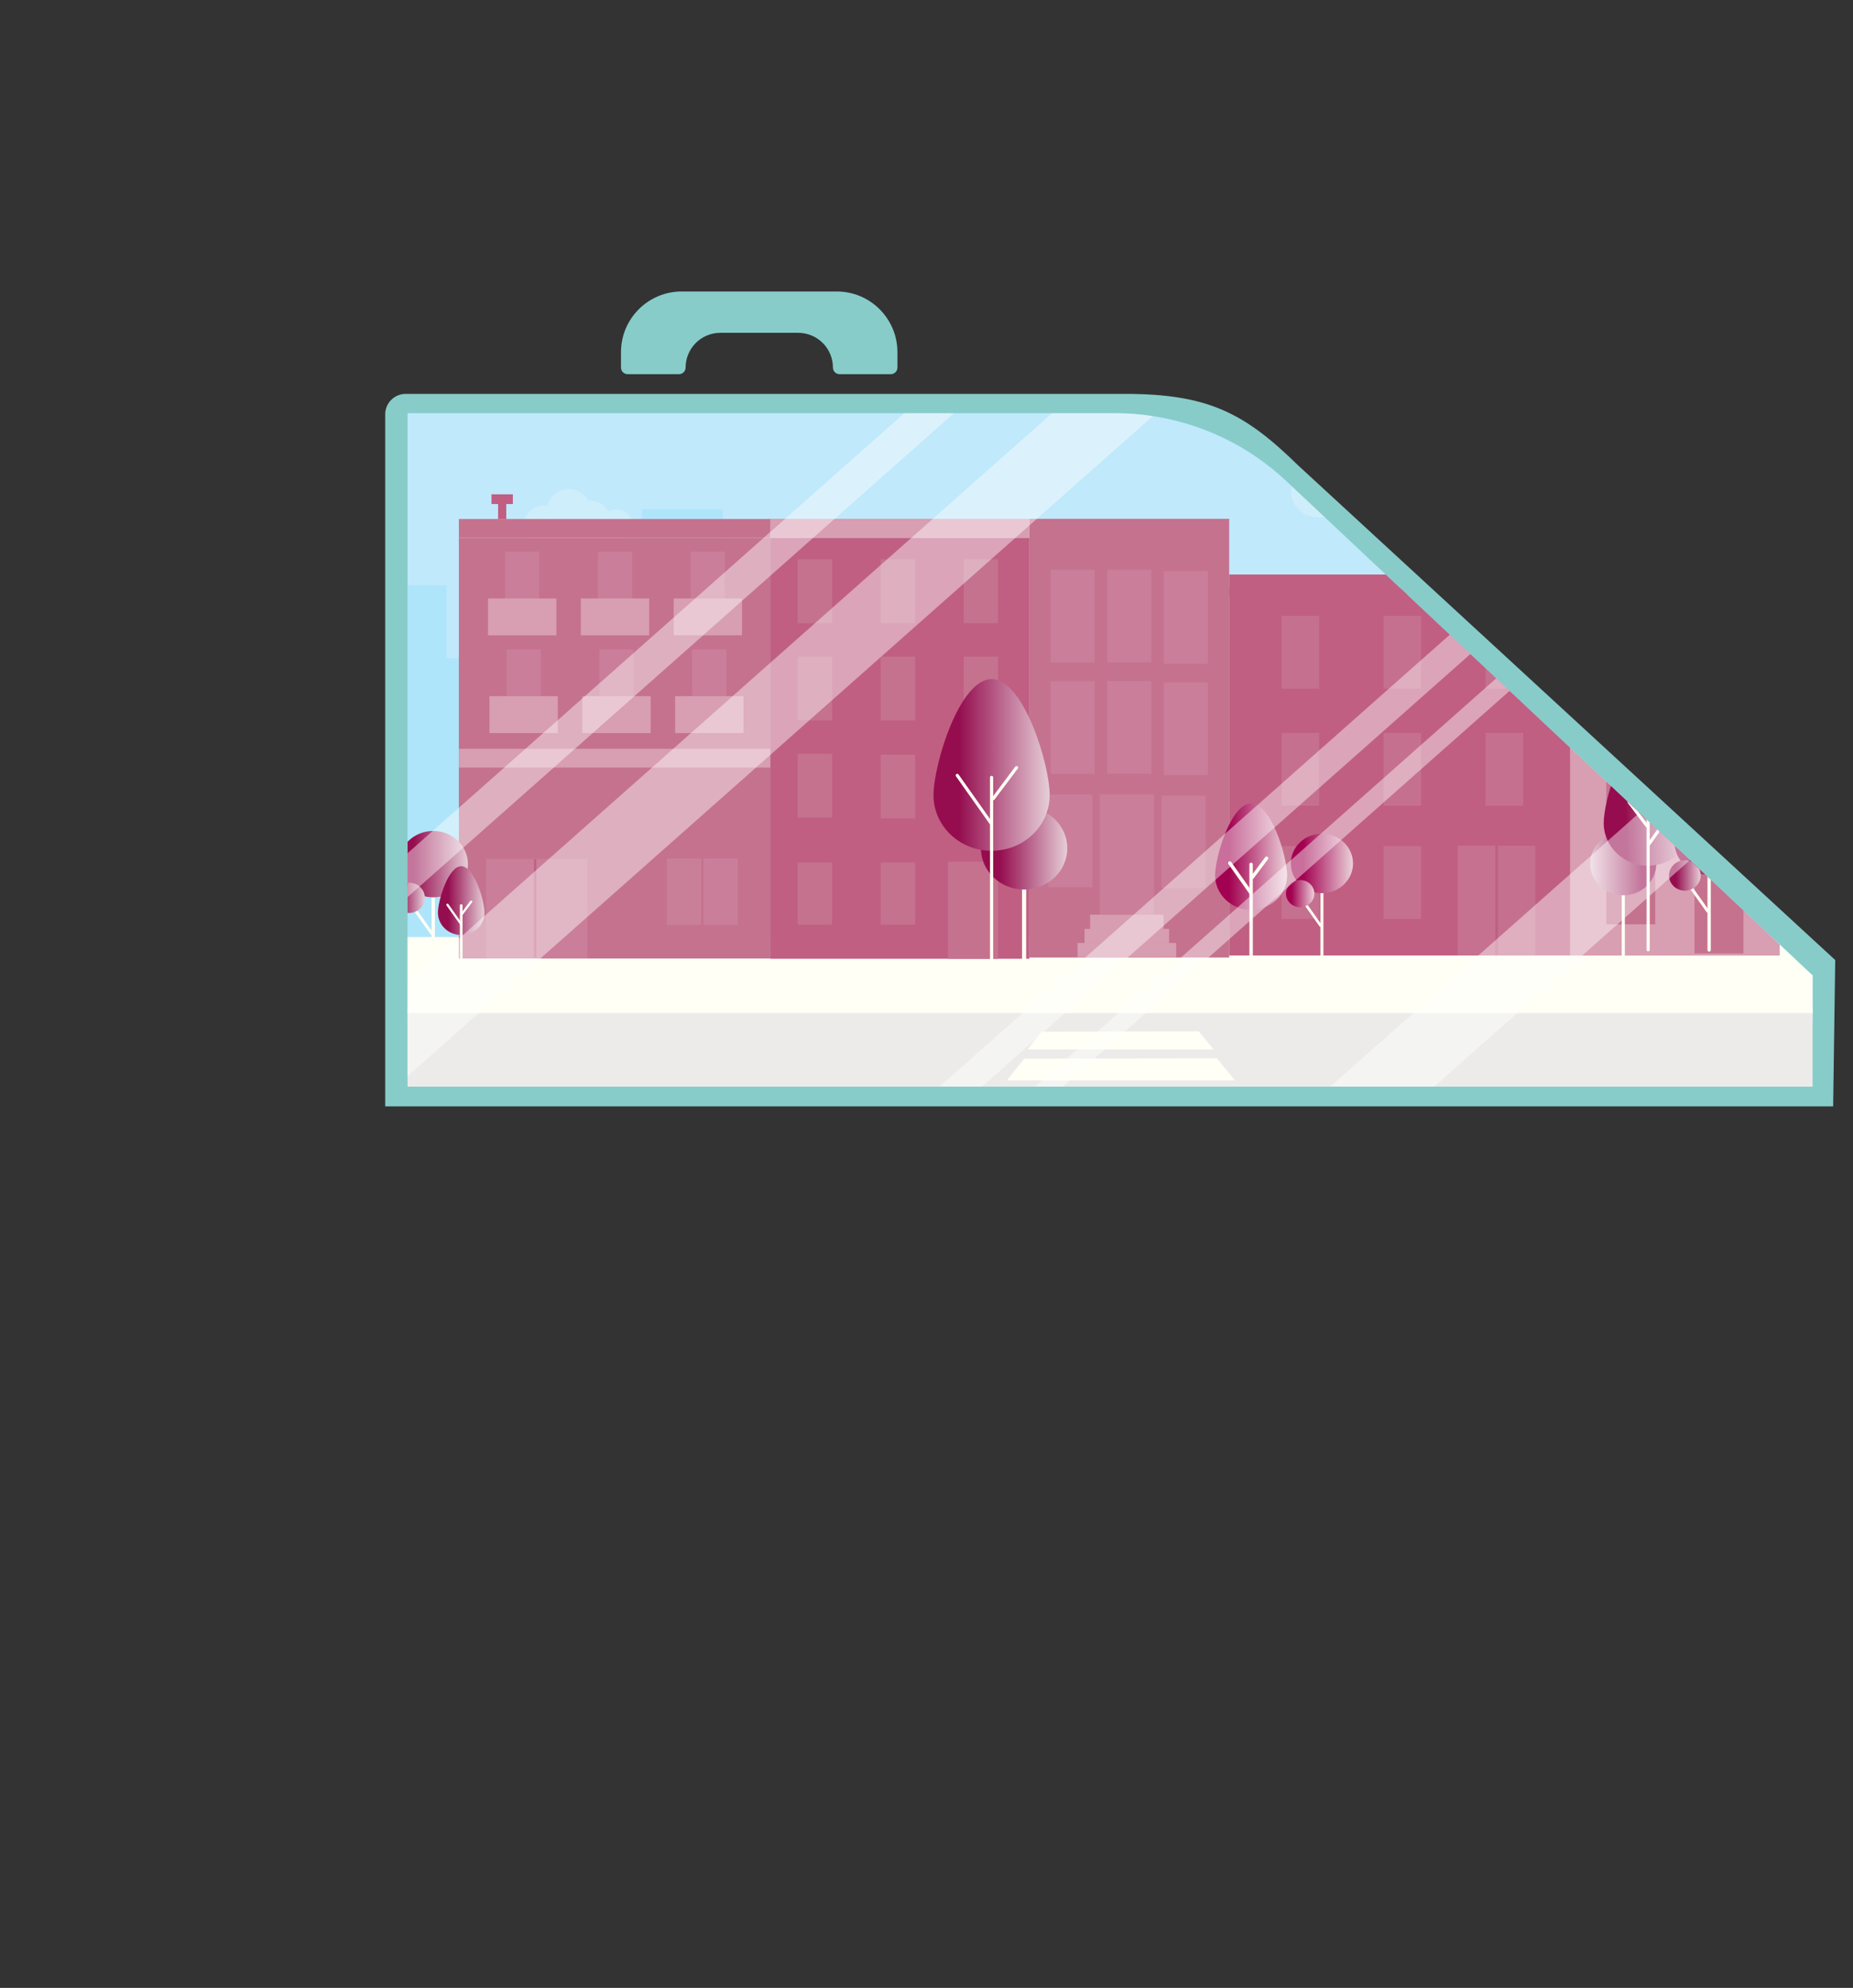 <?xml version="1.0" encoding="UTF-8"?>
<svg id="b" data-name="Ebene 2" xmlns="http://www.w3.org/2000/svg" xmlns:xlink="http://www.w3.org/1999/xlink" viewBox="0 0 771.03 827.13">
  <rect x="0" y="0" width="771.03" height="827.13" fill="#333333" stroke="none"/>
  <defs>
    <clipPath id="d">
      <path d="M169.58,171.94v280.2h584.63v-46.28l-219.01-205.72c-19.28-18.11-44.75-28.2-71.2-28.2H169.58Z" style="fill: none;"/>
    </clipPath>
    <clipPath id="e">
      <rect x="155.05" y="170.51" width="609.71" height="310.92" style="fill: none;"/>
    </clipPath>
    <clipPath id="f">
      <rect x="210.77" y="270.22" width="14.23" height="19.47" style="fill: none;"/>
    </clipPath>
    <clipPath id="g">
      <rect x="210.17" y="229.56" width="14.23" height="19.47" style="fill: none;"/>
    </clipPath>
    <clipPath id="h">
      <rect x="533.26" y="256.27" width="15.63" height="21.38" style="fill: none;"/>
    </clipPath>
    <clipPath id="i">
      <rect x="533.26" y="304.94" width="15.63" height="21.38" style="fill: none;"/>
    </clipPath>
    <clipPath id="j">
      <rect x="533.26" y="352.06" width="15.63" height="21.38" style="fill: none;"/>
    </clipPath>
    <linearGradient id="k" data-name="Unbenannter Verlauf 9" x1="505.61" y1="356.42" x2="535.57" y2="356.42" gradientUnits="userSpaceOnUse">
      <stop offset=".19" stop-color="#a20050"/>
      <stop offset=".98" stop-color="#eaccd6"/>
    </linearGradient>
    <linearGradient id="l" data-name="Unbenannter Verlauf 9" x1="537.11" y1="359.26" x2="562.99" y2="359.26" xlink:href="#k"/>
    <linearGradient id="m" data-name="Unbenannter Verlauf 9" x1="535.09" y1="371.82" x2="546.92" y2="371.82" xlink:href="#k"/>
    <linearGradient id="n" data-name="Unbenannter Verlauf 5" x1="408.16" y1="352.93" x2="444.09" y2="352.93" gradientUnits="userSpaceOnUse">
      <stop offset=".22" stop-color="#950d4f"/>
      <stop offset="1" stop-color="#e6ced7"/>
    </linearGradient>
    <linearGradient id="o" data-name="Unbenannter Verlauf 5" x1="388.43" y1="318.27" x2="436.77" y2="318.27" xlink:href="#n"/>
    <linearGradient id="p" data-name="Unbenannter Verlauf 5" x1="9655.26" y1="359.37" x2="9682.77" y2="359.37" gradientTransform="translate(10344.46) rotate(-180) scale(1 -1)" xlink:href="#n"/>
    <linearGradient id="q" data-name="Unbenannter Verlauf 5" x1="9676.47" y1="333.32" x2="9639.48" y2="332.35" gradientTransform="translate(10344.46) rotate(-180) scale(1 -1)" xlink:href="#n"/>
    <linearGradient id="r" data-name="Unbenannter Verlauf 5" x1="165.83" y1="359.55" x2="194.72" y2="359.55" xlink:href="#n"/>
    <linearGradient id="s" data-name="Unbenannter Verlauf 5" x1="163.58" y1="373.56" x2="176.78" y2="373.56" xlink:href="#n"/>
    <linearGradient id="t" data-name="Unbenannter Verlauf 5" x1="182.23" y1="374.71" x2="201.59" y2="374.71" xlink:href="#n"/>
    <linearGradient id="u" data-name="Unbenannter Verlauf 5" x1="696.72" y1="350.24" x2="725.61" y2="350.24" xlink:href="#n"/>
    <linearGradient id="v" data-name="Unbenannter Verlauf 5" x1="694.47" y1="364.26" x2="707.67" y2="364.26" xlink:href="#n"/>
  </defs>
  <g id="c" data-name="Auto Fenster">
    <path d="M160.28,172.43v287.9h602.49l.86-60.88-223.4-205.74c-22.32-21.83-37.41-29.83-72.35-29.83H168.83c-4.73,0-8.56,3.83-8.56,8.56Z" style="fill: #87ccc9;"/>
    <g style="clip-path: url(#d);">
      <g style="clip-path: url(#e);">
        <rect x="155.05" y="170.51" width="1141.72" height="255" style="fill: #c0e9fb;"/>
        <g style="opacity: .21;">
          <polygon points="321.41 232.56 321.41 412.09 296.22 412.09 296.22 390.13 283.95 390.13 283.95 395.95 203.87 395.95 203.87 392.72 198.06 392.72 198.06 394.01 147.04 394.01 147.04 243.54 185.79 243.54 185.79 273.89 201.29 273.89 201.29 306.83 267.16 306.83 267.16 211.9 300.74 211.9 300.74 232.56 321.41 232.56" style="fill: #6cd2f7;"/>
          <polygon points="387.06 281.64 387.06 419.88 339.27 419.88 339.27 281.64 346.7 281.64 346.7 259.68 356.39 259.68 356.39 240.31 369.95 240.31 369.95 259.68 379.64 259.68 379.64 281.64 387.06 281.64" style="fill: #6cd2f7;"/>
          <rect x="314.95" y="302.95" width="34.87" height="100.1" style="fill: #6cd2f7;"/>
        </g>
        <g style="opacity: .23;">
          <circle cx="757.36" cy="240.43" r="16.48" style="fill: #fff; stroke: #f4f4f4; stroke-linecap: round; stroke-linejoin: round; stroke-width: .19px;"/>
          <circle cx="776.89" cy="228.26" r="17.29" style="fill: #fff; stroke: #f4f4f4; stroke-linecap: round; stroke-linejoin: round; stroke-width: .19px;"/>
          <path d="M741.08,238.95h86.09v.29c0,9.87-8.01,17.89-17.89,17.89h-51.52c-9.21,0-16.68-7.48-16.68-16.68v-1.49h0Z" style="fill: #fff; stroke: #f4f4f4; stroke-linecap: round; stroke-linejoin: round; stroke-width: .19px;"/>
        </g>
        <g style="opacity: .21;">
          <polygon points="457.73 285.87 457.73 465.4 482.92 465.4 482.92 443.45 495.19 443.45 495.19 449.26 575.27 449.26 575.27 446.03 581.08 446.03 581.08 447.32 632.1 447.32 632.1 296.85 593.35 296.85 593.35 327.21 577.85 327.21 577.85 360.14 511.98 360.14 511.98 265.21 478.4 265.21 478.4 285.87 457.73 285.87" style="fill: #6cd2f7;"/>
          <rect x="571.14" y="243.96" width="34.87" height="100.1" style="fill: #6cd2f7;"/>
          <rect x="449.25" y="276.03" width="43.96" height="146.89" style="fill: #6cd2f7;"/>
          <rect x="656.9" y="321.39" width="63.52" height="88.92" style="fill: #6cd2f7;"/>
          <rect x="699.16" y="367.63" width="90.74" height="53.6" style="fill: #6cd2f7;"/>
        </g>
        <rect x="156.91" y="419.44" width="1137.38" height="62" style="fill: #ecebea;"/>
        <g style="opacity: .23;">
          <circle cx="226.44" cy="218.93" r="8.65" style="fill: #fff; stroke: #f4f4f4; stroke-linecap: round; stroke-linejoin: round; stroke-width: .1px;"/>
          <circle cx="236.7" cy="212.54" r="9.07" style="fill: #fff; stroke: #f4f4f4; stroke-linecap: round; stroke-linejoin: round; stroke-width: .1px;"/>
          <circle cx="245.99" cy="216.17" r="7.8" style="fill: #fff; stroke: #f4f4f4; stroke-linecap: round; stroke-linejoin: round; stroke-width: .1px;"/>
          <path d="M217.9,218.15h45.19v.15c0,5.18-4.21,9.39-9.39,9.39h-27.05c-4.83,0-8.76-3.92-8.76-8.76v-.78h0Z" style="fill: #fff; stroke: #f4f4f4; stroke-linecap: round; stroke-linejoin: round; stroke-width: .1px;"/>
          <ellipse cx="256.36" cy="218.61" rx="6.86" ry="6.58" style="fill: #fff; stroke: #f4f4f4; stroke-linecap: round; stroke-linejoin: round; stroke-width: .1px;"/>
        </g>
        <g style="opacity: .23;">
          <circle cx="412.48" cy="256.01" r="11.62" style="fill: #fff; stroke: #f4f4f4; stroke-linecap: round; stroke-linejoin: round; stroke-width: .14px;"/>
          <circle cx="426.25" cy="247.42" r="12.19" style="fill: #fff; stroke: #f4f4f4; stroke-linecap: round; stroke-linejoin: round; stroke-width: .14px;"/>
          <circle cx="438.74" cy="252.31" r="10.47" style="fill: #fff; stroke: #f4f4f4; stroke-linecap: round; stroke-linejoin: round; stroke-width: .14px;"/>
          <path d="M401,254.96h60.71v.2c0,6.96-5.65,12.61-12.61,12.61h-36.33c-6.49,0-11.77-5.27-11.77-11.77v-1.05h0Z" style="fill: #fff; stroke: #f4f4f4; stroke-linecap: round; stroke-linejoin: round; stroke-width: .14px;"/>
          <ellipse cx="452.67" cy="255.58" rx="9.22" ry="8.84" style="fill: #fff; stroke: #f4f4f4; stroke-linecap: round; stroke-linejoin: round; stroke-width: .14px;"/>
        </g>
        <g style="opacity: .23;">
          <circle cx="578.78" cy="205.21" r="9.79" style="fill: #fff; stroke: #f4f4f4; stroke-linecap: round; stroke-linejoin: round; stroke-width: .12px;"/>
          <circle cx="567.17" cy="197.97" r="10.27" style="fill: #fff; stroke: #f4f4f4; stroke-linecap: round; stroke-linejoin: round; stroke-width: .12px;"/>
          <circle cx="556.66" cy="202.09" r="8.82" style="fill: #fff; stroke: #f4f4f4; stroke-linecap: round; stroke-linejoin: round; stroke-width: .12px;"/>
          <path d="M547.21,204.33h30.61c5.87,0,10.63,4.76,10.63,10.63v.17h-51.15v-.89c0-5.47,4.44-9.91,9.91-9.91Z" transform="translate(1125.75 419.45) rotate(-180)" style="fill: #fff; stroke: #f4f4f4; stroke-linecap: round; stroke-linejoin: round; stroke-width: .12px;"/>
          <ellipse cx="544.91" cy="204.84" rx="7.77" ry="7.44" style="fill: #fff; stroke: #f4f4f4; stroke-linecap: round; stroke-linejoin: round; stroke-width: .12px;"/>
        </g>
        <rect x="156.05" y="389.91" width="1146.42" height="31.64" style="fill: #fffff5; stroke: #f4f4f4; stroke-linecap: round; stroke-linejoin: round; stroke-width: .22px;"/>
        <g>
          <g>
            <rect x="428.32" y="215.87" width="83.15" height="182.53" style="fill: #c5728f;"/>
            <rect x="437.14" y="237.15" width="18.37" height="38.56" style="fill: #d79db0; opacity: .29;"/>
            <rect x="460.71" y="237.06" width="18.37" height="38.56" style="fill: #d79db0; opacity: .29;"/>
            <rect x="484.27" y="237.63" width="18.37" height="38.56" style="fill: #d79db0; opacity: .29;"/>
            <rect x="437.14" y="283.45" width="18.37" height="38.56" style="fill: #d79db0; opacity: .29;"/>
            <rect x="460.71" y="283.37" width="18.37" height="38.56" style="fill: #d79db0; opacity: .29;"/>
            <rect x="484.27" y="283.93" width="18.37" height="38.56" style="fill: #d79db0; opacity: .29;"/>
            <rect x="436.17" y="330.57" width="18.37" height="38.56" style="fill: #d79db0; opacity: .29;"/>
            <rect x="457.58" y="330.48" width="22.6" height="67.92" style="fill: #d79db0; opacity: .29;"/>
            <rect x="483.3" y="331.05" width="18.37" height="38.56" style="fill: #d79db0; opacity: .29;"/>
            <rect x="453.6" y="380.61" width="30.56" height="6.05" style="fill: #d79db0;"/>
            <rect x="451.27" y="386.48" width="35.2" height="6.05" style="fill: #d79db0;"/>
            <rect x="448.36" y="392.35" width="41.04" height="6.05" style="fill: #d79db0;"/>
          </g>
          <g>
            <rect x="320.47" y="223.75" width="107.85" height="175.17" transform="translate(748.79 622.67) rotate(-180)" style="fill: #c05f82;"/>
            <rect x="319.69" y="215.87" width="108.61" height="7.88" transform="translate(747.98 439.62) rotate(-180)" style="fill: #d89eb1;"/>
            <g>
              <rect x="331.92" y="273.19" width="14.33" height="26.55" transform="translate(678.16 572.93) rotate(-180)" style="fill: #c5728f;"/>
              <rect x="366.46" y="273.19" width="14.33" height="26.55" transform="translate(747.25 572.93) rotate(-180)" style="fill: #c5728f;"/>
              <rect x="401.01" y="273.19" width="14.33" height="26.55" transform="translate(816.34 572.93) rotate(-180)" style="fill: #c5728f;"/>
            </g>
            <rect x="331.92" y="313.61" width="14.33" height="26.55" transform="translate(678.16 653.76) rotate(-180)" style="fill: #c5728f;"/>
            <rect x="366.46" y="313.97" width="14.33" height="26.55" transform="translate(747.25 654.49) rotate(-180)" style="fill: #c5728f;"/>
            <rect x="401.01" y="313.61" width="14.33" height="26.55" transform="translate(816.34 653.76) rotate(-180)" style="fill: #c5728f;"/>
            <rect x="331.92" y="358.86" width="14.33" height="25.9" transform="translate(678.16 743.62) rotate(-180)" style="fill: #c5728f;"/>
            <rect x="366.46" y="358.86" width="14.33" height="25.9" transform="translate(747.25 743.62) rotate(-180)" style="fill: #c5728f;"/>
            <rect x="394.49" y="358.54" width="20.85" height="40.42" transform="translate(809.82 757.49) rotate(-180)" style="fill: #c5728f;"/>
            <g>
              <rect x="331.92" y="232.73" width="14.33" height="26.55" transform="translate(678.16 492.01) rotate(-180)" style="fill: #c5728f;"/>
              <rect x="366.46" y="232.73" width="14.33" height="26.55" transform="translate(747.25 492.01) rotate(-180)" style="fill: #c5728f;"/>
              <rect x="401.01" y="232.73" width="14.33" height="26.55" transform="translate(816.34 492.01) rotate(-180)" style="fill: #c5728f;"/>
            </g>
          </g>
          <g>
            <g>
              <rect x="207.26" y="207.76" width="3.39" height="8.18" style="fill: #c05f82;"/>
              <rect x="204.51" y="205.66" width="8.89" height="4.07" style="fill: #c05f82;"/>
            </g>
            <rect x="190.93" y="223.75" width="129.58" height="90.83" style="fill: #c5728f;"/>
            <rect x="190.93" y="313.3" width="129.56" height="85.52" style="fill: #c5728f;"/>
            <rect x="190.93" y="311.56" width="129.58" height="7.81" style="fill: #d89eb1;"/>
            <rect x="202.22" y="357.35" width="42.19" height="41.38" style="fill: #d79db0; opacity: .29;"/>
            <rect x="190.93" y="215.94" width="129.53" height="7.81" style="fill: #c5728f;"/>
            <g>
              <rect x="210.77" y="270.22" width="14.23" height="27.58" style="fill: #d79db0; opacity: .29;"/>
              <rect x="203.67" y="289.67" width="28.44" height="15.35" style="fill: #d89eb1;"/>
              <g style="clip-path: url(#f);">
                <g>
                  <circle cx="216.4" cy="298.65" r="5.72" style="fill: #309d96;"/>
                  <polygon points="223.04 290.13 225.15 296.26 225.44 296.25 225.42 296.58 224.67 296.56 227.18 301.48 228.9 301.45 228.88 300.73 231.08 300.64 231.21 301.61 230.19 301.59 230.19 301.82 226.66 301.79 224.08 296.61 220.6 296.68 220.39 294.55 223.45 292.28 222.74 290.24 223.04 290.13" style="fill: #309d96;"/>
                  <polygon points="225.19 298.17 221.27 298.17 221.27 298.94 225.48 298.94 225.19 298.17" style="fill: #309d96;"/>
                  <polygon points="226.66 301.79 225.87 301.79 224.19 298.74 224.62 298.65 226.05 301.36 226.73 301.36 226.66 301.79" style="fill: #309d96;"/>
                  <circle cx="227.7" cy="303.19" r="1.24" style="fill: #309d96;"/>
                  <polygon points="227.02 302.41 226.66 301.79 227.25 301.7 227.5 302.09 227.02 302.41" style="fill: #309d96;"/>
                </g>
              </g>
            </g>
            <g>
              <rect x="249.4" y="270.22" width="14.23" height="27.58" style="fill: #d79db0; opacity: .29;"/>
              <rect x="242.29" y="289.67" width="28.44" height="15.35" style="fill: #d89eb1;"/>
            </g>
            <g>
              <rect x="288.02" y="270.22" width="14.23" height="27.58" style="fill: #d79db0; opacity: .29;"/>
              <rect x="280.91" y="289.67" width="28.44" height="15.35" style="fill: #d89eb1;"/>
              <path d="M287.37,286.71c.15-.06.33-.09.54-.08l-.54.08Z" style="fill: #309d96;"/>
            </g>
            <rect x="292.69" y="357.24" width="14.23" height="27.58" style="fill: #d79db0; opacity: .29;"/>
            <line x1="222.67" y1="398.44" x2="222.67" y2="357.5" style="fill: none; stroke: #c05f82; stroke-miterlimit: 10; stroke-width: .92px;"/>
            <g style="opacity: .29;">
              <rect x="277.49" y="357.22" width="14.23" height="27.55" style="fill: #d79db0;"/>
            </g>
            <g>
              <rect x="210.17" y="229.56" width="14.23" height="27.58" style="fill: #d79db0; opacity: .29;"/>
              <rect x="203.06" y="249.01" width="28.44" height="15.35" style="fill: #d89eb1;"/>
              <g style="clip-path: url(#g);">
                <g>
                  <circle cx="215.8" cy="257.99" r="5.72" style="fill: #309d96;"/>
                  <polygon points="222.44 249.47 224.55 255.6 224.83 255.59 224.82 255.92 224.06 255.9 226.57 260.82 228.29 260.79 228.27 260.07 230.48 259.98 230.6 260.95 229.58 260.93 229.58 261.16 226.05 261.13 223.47 255.95 220 256.02 219.78 253.89 222.85 251.62 222.13 249.58 222.44 249.47" style="fill: #309d96;"/>
                  <polygon points="224.58 257.51 220.66 257.51 220.66 258.28 224.87 258.28 224.58 257.51" style="fill: #309d96;"/>
                  <polygon points="226.05 261.13 225.26 261.13 223.58 258.08 224.01 257.99 225.44 260.7 226.12 260.7 226.05 261.13" style="fill: #309d96;"/>
                  <circle cx="227.09" cy="262.53" r="1.24" style="fill: #309d96;"/>
                  <polygon points="226.41 261.75 226.05 261.13 226.64 261.04 226.89 261.43 226.41 261.75" style="fill: #309d96;"/>
                </g>
              </g>
            </g>
            <g>
              <rect x="248.79" y="229.56" width="14.23" height="27.58" style="fill: #d79db0; opacity: .29;"/>
              <rect x="241.68" y="249.01" width="28.44" height="15.35" style="fill: #d89eb1;"/>
            </g>
            <g>
              <rect x="287.42" y="229.56" width="14.23" height="27.58" style="fill: #d79db0; opacity: .29;"/>
              <rect x="280.31" y="249.01" width="28.44" height="15.35" style="fill: #d89eb1;"/>
              <path d="M286.77,246.05c.15-.06.33-.09.54-.08l-.54.08Z" style="fill: #309d96;"/>
            </g>
          </g>
          <g>
            <polygon points="653.29 244.71 511.46 244.71 511.46 397.55 653.78 397.55 653.29 244.71" style="fill: #c05f82;"/>
            <rect x="511.46" y="239.03" width="141.83" height="8.57" style="fill: #c05f82;"/>
            <g>
              <rect x="533.26" y="256.27" width="15.63" height="30.29" style="fill: #d79db0; opacity: .29;"/>
              <g style="clip-path: url(#h);">
                <g>
                  <circle cx="539.44" cy="287.51" r="6.28" style="fill: #309d96;"/>
                  <polygon points="546.74 278.15 549.06 284.88 549.37 284.87 549.35 285.23 548.52 285.21 551.28 290.62 553.17 290.58 553.15 289.79 555.57 289.69 555.7 290.76 554.58 290.74 554.58 290.99 550.71 290.95 547.87 285.27 544.06 285.35 543.82 283.01 547.19 280.51 546.4 278.26 546.74 278.15" style="fill: #309d96;"/>
                  <polygon points="549.09 286.98 544.79 286.98 544.79 287.83 549.41 287.83 549.09 286.98" style="fill: #309d96;"/>
                  <polygon points="550.71 290.95 549.84 290.95 547.99 287.61 548.46 287.51 550.04 290.48 550.79 290.48 550.71 290.95" style="fill: #309d96;"/>
                  <circle cx="551.85" cy="292.5" r="1.36" style="fill: #309d96;"/>
                  <polygon points="551.1 291.64 550.71 290.95 551.36 290.85 551.63 291.29 551.1 291.64" style="fill: #309d96;"/>
                </g>
              </g>
            </g>
            <rect x="575.69" y="256.27" width="15.63" height="30.29" style="fill: #d79db0; opacity: .29;"/>
            <g>
              <rect x="618.11" y="256.27" width="15.63" height="30.29" style="fill: #d79db0; opacity: .29;"/>
              <path d="M617.4,274.39c.16-.07.36-.1.59-.09l-.59.09Z" style="fill: #309d96;"/>
            </g>
            <rect x="623.24" y="351.87" width="15.63" height="45.72" style="fill: #d79db0; opacity: .29;"/>
            <line x1="546.32" y1="397.12" x2="546.32" y2="352.15" style="fill: none; stroke: #c05f82; stroke-miterlimit: 10; stroke-width: 1.01px;"/>
            <g style="opacity: .29;">
              <rect x="606.55" y="351.84" width="15.63" height="45.65" style="fill: #d79db0;"/>
            </g>
            <g>
              <rect x="533.26" y="304.94" width="15.63" height="30.29" style="fill: #d79db0; opacity: .29;"/>
              <g style="clip-path: url(#i);">
                <g>
                  <circle cx="539.44" cy="336.17" r="6.28" style="fill: #309d96;"/>
                  <polygon points="546.74 326.81 549.06 333.54 549.37 333.54 549.35 333.89 548.52 333.87 551.28 339.28 553.17 339.24 553.15 338.46 555.57 338.36 555.7 339.42 554.58 339.4 554.58 339.66 550.71 339.62 547.87 333.93 544.06 334.01 543.82 331.67 547.19 329.17 546.4 326.93 546.74 326.81" style="fill: #309d96;"/>
                  <polygon points="549.09 335.64 544.79 335.64 544.79 336.49 549.41 336.49 549.09 335.64" style="fill: #309d96;"/>
                  <polygon points="550.71 339.62 549.84 339.62 547.99 336.27 548.46 336.17 550.04 339.14 550.79 339.14 550.71 339.62" style="fill: #309d96;"/>
                  <circle cx="551.85" cy="341.16" r="1.36" style="fill: #309d96;"/>
                  <polygon points="551.1 340.3 550.71 339.62 551.36 339.52 551.63 339.95 551.1 340.3" style="fill: #309d96;"/>
                </g>
              </g>
            </g>
            <rect x="575.69" y="304.94" width="15.63" height="30.29" style="fill: #d79db0; opacity: .29;"/>
            <g>
              <rect x="618.11" y="304.94" width="15.63" height="30.29" style="fill: #d79db0; opacity: .29;"/>
              <path d="M617.4,323.05c.16-.07.36-.1.59-.09l-.59.09Z" style="fill: #309d96;"/>
            </g>
            <g>
              <rect x="533.26" y="352.06" width="15.63" height="30.29" style="fill: #d79db0; opacity: .29;"/>
              <g style="clip-path: url(#j);">
                <g>
                  <circle cx="539.44" cy="383.29" r="6.28" style="fill: #309d96;"/>
                  <polygon points="546.74 373.93 549.06 380.66 549.37 380.66 549.35 381.01 548.52 380.99 551.28 386.4 553.17 386.36 553.15 385.57 555.57 385.48 555.7 386.54 554.58 386.52 554.58 386.77 550.71 386.74 547.87 381.05 544.06 381.13 543.82 378.79 547.19 376.29 546.4 374.05 546.74 373.93" style="fill: #309d96;"/>
                  <polygon points="549.09 382.76 544.79 382.76 544.79 383.61 549.41 383.61 549.09 382.76" style="fill: #309d96;"/>
                  <polygon points="550.71 386.74 549.84 386.74 547.99 383.39 548.46 383.29 550.04 386.26 550.79 386.26 550.71 386.74" style="fill: #309d96;"/>
                  <circle cx="551.85" cy="388.28" r="1.36" style="fill: #309d96;"/>
                  <polygon points="551.1 387.42 550.71 386.74 551.36 386.64 551.63 387.07 551.1 387.42" style="fill: #309d96;"/>
                </g>
              </g>
            </g>
            <rect x="575.69" y="352.06" width="15.63" height="30.29" style="fill: #d79db0; opacity: .29;"/>
          </g>
          <g>
            <rect x="653.29" y="215.87" width="87.25" height="181.72" style="fill: #d89eb1;"/>
            <rect x="668.47" y="227.38" width="20.38" height="29.93" style="fill: #c5728f;"/>
            <rect x="705.18" y="227.38" width="20.38" height="29.93" style="fill: #c5728f;"/>
            <rect x="668.37" y="269.04" width="20.38" height="29.93" style="fill: #c5728f;"/>
            <rect x="705.08" y="269.04" width="20.38" height="29.93" style="fill: #c5728f;"/>
            <rect x="668.37" y="309.66" width="20.38" height="29.93" style="fill: #c5728f;"/>
            <rect x="705.08" y="309.66" width="20.38" height="29.93" style="fill: #c5728f;"/>
            <rect x="668.37" y="354.65" width="20.38" height="29.93" style="fill: #c5728f;"/>
            <rect x="705.08" y="354.65" width="20.38" height="42.08" style="fill: #c5728f;"/>
            <rect x="717.83" y="197.5" width="4.18" height="18.37" style="fill: #c5728f;"/>
          </g>
        </g>
        <g>
          <path d="M535.57,364.24c0,7.91-6.71,14.32-14.98,14.32s-14.98-6.41-14.98-14.32,6.71-29.96,14.98-29.96,14.98,22.05,14.98,29.96Z" style="fill: url(#k);"/>
          <line x1="520.59" y1="359.63" x2="520.59" y2="406.87" style="fill: none; stroke: #fffff5; stroke-linecap: round; stroke-linejoin: round; stroke-width: 1.43px;"/>
          <line x1="511.73" y1="359.11" x2="520.45" y2="371.44" style="fill: none; stroke: #fffff5; stroke-linecap: round; stroke-linejoin: round; stroke-width: 1.43px;"/>
          <line x1="527.02" y1="357.1" x2="521.03" y2="365.09" style="fill: none; stroke: #fffff5; stroke-linecap: round; stroke-linejoin: round; stroke-width: 1.43px;"/>
        </g>
        <g>
          <line x1="550.05" y1="358.79" x2="550.05" y2="399.6" style="fill: none; stroke: #fffff5; stroke-linecap: round; stroke-linejoin: round; stroke-width: 1.24px;"/>
          <ellipse cx="550.05" cy="359.26" rx="12.94" ry="12.37" style="fill: url(#l);"/>
          <line x1="542.83" y1="375.68" x2="549.51" y2="385.12" style="fill: none; stroke: #fffff5; stroke-linecap: round; stroke-linejoin: round; stroke-width: 1.1px;"/>
          <ellipse cx="541" cy="371.82" rx="5.91" ry="5.65" style="fill: url(#m);"/>
        </g>
        <g>
          <g>
            <line x1="426.13" y1="352.27" x2="426.13" y2="408.93" style="fill: none; stroke: #fffff5; stroke-linecap: round; stroke-linejoin: round; stroke-width: 1.72px;"/>
            <ellipse cx="426.13" cy="352.93" rx="17.97" ry="17.18" style="fill: url(#n);"/>
          </g>
          <g>
            <path d="M436.77,330.88c0,12.76-10.82,23.11-24.17,23.11s-24.17-10.35-24.17-23.11,10.82-48.33,24.17-48.33,24.17,35.57,24.17,48.33Z" style="fill: url(#o);"/>
            <line x1="412.6" y1="323.46" x2="412.6" y2="399.67" style="fill: none; stroke: #fffff5; stroke-linecap: round; stroke-linejoin: round; stroke-width: 1.31px;"/>
            <line x1="398.31" y1="322.62" x2="412.38" y2="342.51" style="fill: none; stroke: #fffff5; stroke-linecap: round; stroke-linejoin: round; stroke-width: 1.31px;"/>
            <line x1="422.98" y1="319.38" x2="413.31" y2="332.27" style="fill: none; stroke: #fffff5; stroke-linecap: round; stroke-linejoin: round; stroke-width: 1.31px;"/>
          </g>
        </g>
        <g>
          <g>
            <line x1="675.44" y1="358.88" x2="675.44" y2="402.25" style="fill: none; stroke: #fffff5; stroke-linecap: round; stroke-linejoin: round; stroke-width: 1.32px;"/>
            <ellipse cx="675.44" cy="359.37" rx="13.75" ry="13.15" style="fill: url(#p);"/>
          </g>
          <g>
            <path d="M667.3,342.5c0,9.77,8.28,17.69,18.5,17.69,10.22,0,18.5-7.92,18.5-17.69,0-9.77-8.28-37-18.5-37-10.22,0-18.5,27.23-18.5,37Z" style="fill: url(#q);"/>
            <line x1="685.8" y1="336.82" x2="685.8" y2="395.16" style="fill: none; stroke: #fffff5; stroke-linecap: round; stroke-linejoin: round; stroke-width: 1.31px;"/>
            <line x1="696.73" y1="336.18" x2="685.96" y2="351.4" style="fill: none; stroke: #fffff5; stroke-linecap: round; stroke-linejoin: round; stroke-width: 1.31px;"/>
            <line x1="677.85" y1="333.7" x2="685.25" y2="343.56" style="fill: none; stroke: #fffff5; stroke-linecap: round; stroke-linejoin: round; stroke-width: 1.31px;"/>
          </g>
        </g>
        <g>
          <polygon points="433.4 429.26 498.76 429.11 504.97 436.62 427.51 436.62 433.4 429.26" style="fill: #fffff5;"/>
          <polygon points="426.18 440.5 506.3 440.3 513.91 449.52 418.97 449.52 426.18 440.5" style="fill: #fffff5;"/>
          <polygon points="418.43 454.1 514.89 453.87 524.05 464.69 409.75 464.69 418.43 454.1" style="fill: #fffff5;"/>
        </g>
        <g>
          <line x1="180.27" y1="359.02" x2="180.27" y2="404.57" style="fill: none; stroke: #fffff5; stroke-linecap: round; stroke-linejoin: round; stroke-width: 1.38px;"/>
          <ellipse cx="180.27" cy="359.55" rx="14.44" ry="13.81" style="fill: url(#r);"/>
          <line x1="172.22" y1="377.88" x2="179.67" y2="388.41" style="fill: none; stroke: #fffff5; stroke-linecap: round; stroke-linejoin: round; stroke-width: 1.23px;"/>
          <ellipse cx="170.18" cy="373.56" rx="6.6" ry="6.31" style="fill: url(#s);"/>
        </g>
        <g>
          <path d="M201.59,379.76c0,5.11-4.33,9.26-9.68,9.26s-9.68-4.14-9.68-9.26,4.33-19.36,9.68-19.36,9.68,14.25,9.68,19.36Z" style="fill: url(#t);"/>
          <line x1="191.91" y1="376.79" x2="191.91" y2="407.31" style="fill: none; stroke: #fffff5; stroke-linecap: round; stroke-linejoin: round; stroke-width: 1.12px;"/>
          <line x1="186.18" y1="376.45" x2="191.82" y2="384.42" style="fill: none; stroke: #fffff5; stroke-linecap: round; stroke-linejoin: round; stroke-width: .93px;"/>
          <line x1="196.06" y1="375.15" x2="192.19" y2="380.32" style="fill: none; stroke: #fffff5; stroke-linecap: round; stroke-linejoin: round; stroke-width: .93px;"/>
        </g>
        <g>
          <line x1="711.17" y1="349.72" x2="711.17" y2="395.26" style="fill: none; stroke: #fffff5; stroke-linecap: round; stroke-linejoin: round; stroke-width: 1.38px;"/>
          <ellipse cx="711.17" cy="350.24" rx="14.44" ry="13.81" style="fill: url(#u);"/>
          <line x1="703.11" y1="368.57" x2="710.56" y2="379.1" style="fill: none; stroke: #fffff5; stroke-linecap: round; stroke-linejoin: round; stroke-width: 1.23px;"/>
          <ellipse cx="701.07" cy="364.26" rx="6.6" ry="6.31" style="fill: url(#v);"/>
        </g>
        <rect x="288.99" y="4.32" width="13.66" height="495.99" transform="translate(288.58 -136.42) rotate(48.47)" style="fill: #fff; opacity: .43;"/>
        <rect x="311.83" y="41.92" width="28.69" height="495.99" transform="translate(326.96 -146.48) rotate(48.47)" style="fill: #fff; opacity: .43;"/>
        <rect x="528.44" y="75.79" width="11.71" height="514.37" transform="translate(429.32 -287.77) rotate(48.47)" style="fill: #fff; opacity: .43;"/>
        <rect x="566.34" y="76.57" width="7.59" height="514.37" transform="translate(441.98 -314.34) rotate(48.47)" style="fill: #fff; opacity: .43;"/>
        <rect x="630.94" y="142" width="28.69" height="495.99" transform="translate(509.42 -351.65) rotate(48.47)" style="fill: #fff; opacity: .43;"/>
      </g>
    </g>
    <path d="M349.33,155.68h21.34c1.52,0,2.75-1.23,2.75-2.75v-6.39c0-13.95-11.31-25.26-25.26-25.26h-64.51c-13.95,0-25.26,11.31-25.26,25.26v6.39c0,1.52,1.23,2.75,2.75,2.75h21.39c1.52,0,2.75-1.23,2.75-2.75h0c0-7.98,6.47-14.45,14.45-14.45h32.4c7.98,0,14.45,6.47,14.45,14.45h0c0,1.52,1.23,2.75,2.75,2.75Z" style="fill: #87ccc9;"/>
  </g>
  <g id="w" data-name="Rechteck">
    <rect width="771.03" height="827.13" style="fill: none;"/>
  </g>
</svg>